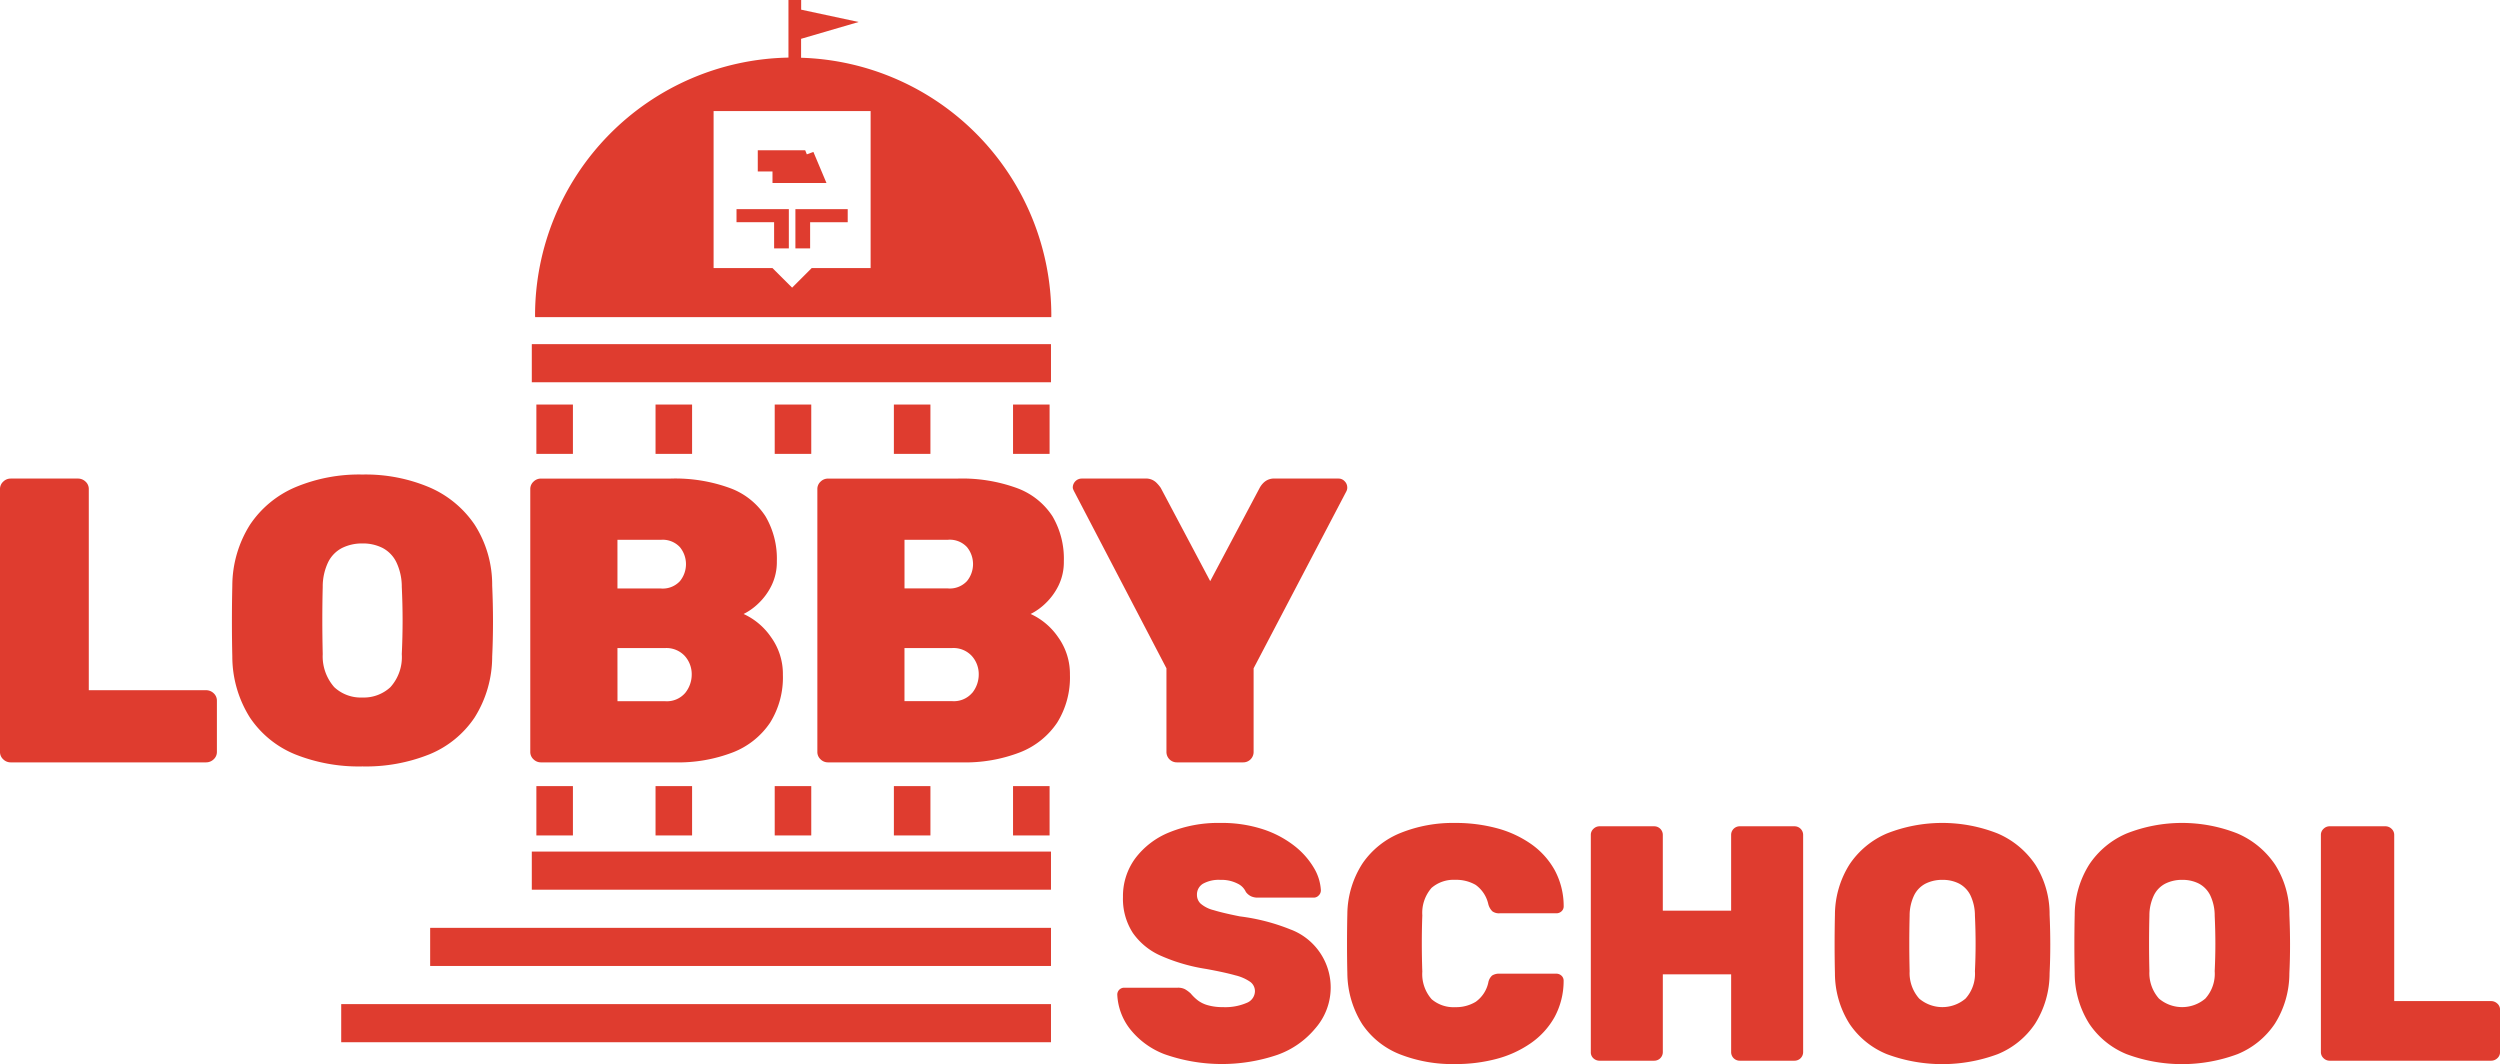 <svg xmlns="http://www.w3.org/2000/svg" xmlns:xlink="http://www.w3.org/1999/xlink" width="252.754" height="107.578" viewBox="0 0 252.754 107.578">
  <defs>
    <clipPath id="clip-path">
      <rect id="Rectangle_1317" data-name="Rectangle 1317" width="252.754" height="107.578" fill="#df3c2f"/>
    </clipPath>
  </defs>
  <g id="icon-lobby-school" transform="translate(0 0)">
    <g id="Group_1910" data-name="Group 1910" transform="translate(0 0)" clip-path="url(#clip-path)">
      <path id="Path_6382" data-name="Path 6382" d="M20.822,59.061H8.977V38.73a1,1,0,0,0-.329-.759,1.1,1.1,0,0,0-.778-.307h-6.8a1.055,1.055,0,0,0-.739.307A1,1,0,0,0,0,38.73V65.291a.992.992,0,0,0,.328.758,1.051,1.051,0,0,0,.739.308H20.822a1.1,1.1,0,0,0,.778-.308,1,1,0,0,0,.329-.758V60.127a1,1,0,0,0-.329-.759,1.1,1.1,0,0,0-.778-.307" transform="translate(0 10.72)" fill="#df3c2f"/>
      <path id="Path_6383" data-name="Path 6383" d="M38.234,65.628a10.08,10.08,0,0,0,4.549-3.709,11.565,11.565,0,0,0,1.783-6.17q.083-1.721.082-3.544t-.082-3.629A11.25,11.25,0,0,0,42.8,42.428a10.548,10.548,0,0,0-4.59-3.791,16.553,16.553,0,0,0-6.764-1.291,16.652,16.652,0,0,0-6.8,1.291,10.415,10.415,0,0,0-4.571,3.791,11.613,11.613,0,0,0-1.783,6.148q-.04,1.806-.04,3.629t.04,3.544a11.577,11.577,0,0,0,1.783,6.17,10.084,10.084,0,0,0,4.55,3.709,17.327,17.327,0,0,0,6.825,1.229,17.218,17.218,0,0,0,6.784-1.229M27.433,55.5q-.04-1.763-.041-3.422t.041-3.382a5.713,5.713,0,0,1,.554-2.5A3.2,3.2,0,0,1,29.4,44.765a4.523,4.523,0,0,1,2.05-.451,4.392,4.392,0,0,1,2.028.451A3.229,3.229,0,0,1,34.872,46.2a5.749,5.749,0,0,1,.554,2.5q.081,1.723.082,3.382T35.426,55.5a4.54,4.54,0,0,1-1.147,3.341A3.959,3.959,0,0,1,31.45,59.89,3.939,3.939,0,0,1,28.6,58.845,4.71,4.71,0,0,1,27.433,55.5" transform="translate(5.195 10.63)" fill="#df3c2f"/>
      <path id="Path_6384" data-name="Path 6384" d="M42.8,66.357H56.286a15.4,15.4,0,0,0,5.964-1.025,8.039,8.039,0,0,0,3.731-2.992A8.628,8.628,0,0,0,67.272,57.5a6.352,6.352,0,0,0-1.19-3.792A6.784,6.784,0,0,0,63.3,51.355a6.091,6.091,0,0,0,1.475-1.046,6.308,6.308,0,0,0,1.332-1.8,5.387,5.387,0,0,0,.554-2.481,8.451,8.451,0,0,0-1.148-4.549,7.24,7.24,0,0,0-3.525-2.829,16.124,16.124,0,0,0-6.107-.984H42.8a1.051,1.051,0,0,0-.739.308,1,1,0,0,0-.328.758V65.291a1,1,0,0,0,.328.759,1.055,1.055,0,0,0,.739.307m7.746-22.5h4.387a2.366,2.366,0,0,1,1.926.739,2.715,2.715,0,0,1,0,3.443,2.366,2.366,0,0,1-1.926.739H50.547Zm0,10.945h4.8a2.526,2.526,0,0,1,2.009.8,2.755,2.755,0,0,1,.7,1.865,2.961,2.961,0,0,1-.655,1.865,2.44,2.44,0,0,1-2.05.84h-4.8Z" transform="translate(11.879 10.72)" fill="#df3c2f"/>
      <path id="Path_6385" data-name="Path 6385" d="M85.887,51.355a6.026,6.026,0,0,0,1.476-1.046,6.332,6.332,0,0,0,1.332-1.8,5.385,5.385,0,0,0,.552-2.479,8.463,8.463,0,0,0-1.147-4.55,7.252,7.252,0,0,0-3.525-2.829,16.149,16.149,0,0,0-6.107-.984H65.392a1.053,1.053,0,0,0-.739.308,1,1,0,0,0-.326.758V65.292a1,1,0,0,0,.326.758,1.052,1.052,0,0,0,.739.307H78.878a15.368,15.368,0,0,0,5.963-1.025,8.032,8.032,0,0,0,3.731-2.992A8.628,8.628,0,0,0,89.863,57.5a6.36,6.36,0,0,0-1.188-3.792,6.787,6.787,0,0,0-2.788-2.356m-12.749-7.5h4.387a2.366,2.366,0,0,1,1.926.737,2.715,2.715,0,0,1,0,3.443,2.366,2.366,0,0,1-1.926.739H73.138Zm6.846,15.473a2.437,2.437,0,0,1-2.049.84h-4.8V54.8h4.8a2.525,2.525,0,0,1,2.008.8,2.75,2.75,0,0,1,.7,1.865,2.962,2.962,0,0,1-.656,1.865" transform="translate(18.309 10.72)" fill="#df3c2f"/>
      <path id="Path_6386" data-name="Path 6386" d="M112.178,38.566a.868.868,0,0,0-.267-.636.822.822,0,0,0-.593-.266h-6.436a1.51,1.51,0,0,0-1.107.369,2.106,2.106,0,0,0-.451.574l-5,9.428-5-9.428a3.478,3.478,0,0,0-.492-.574,1.5,1.5,0,0,0-1.106-.369H85.33a.908.908,0,0,0-.9.9.51.51,0,0,0,.041.185,1.942,1.942,0,0,0,.082.184L93.9,56.847v8.444a1.049,1.049,0,0,0,1.066,1.066h6.68a1.049,1.049,0,0,0,1.066-1.066V56.847L112.1,38.934a.753.753,0,0,0,.062-.184,1.016,1.016,0,0,0,.021-.185" transform="translate(24.03 10.72)" fill="#df3c2f"/>
      <path id="Path_6387" data-name="Path 6387" d="M105.521,75.567a20.343,20.343,0,0,0-5.2-1.354q-1.694-.337-2.641-.627a3.2,3.2,0,0,1-1.319-.66,1.2,1.2,0,0,1-.373-.88,1.265,1.265,0,0,1,.609-1.134,3.283,3.283,0,0,1,1.76-.389,3.568,3.568,0,0,1,1.728.373,1.706,1.706,0,0,1,.847.847,1.438,1.438,0,0,0,.524.439,1.606,1.606,0,0,0,.694.136h5.655a.679.679,0,0,0,.491-.221.713.713,0,0,0,.22-.524,4.912,4.912,0,0,0-.71-2.269,7.952,7.952,0,0,0-1.964-2.217,10.387,10.387,0,0,0-3.165-1.676,13.341,13.341,0,0,0-4.318-.644,13.051,13.051,0,0,0-5.163.949,8.091,8.091,0,0,0-3.453,2.64,6.436,6.436,0,0,0-1.236,3.894,6.336,6.336,0,0,0,1,3.639,6.779,6.779,0,0,0,2.9,2.337,18.172,18.172,0,0,0,4.5,1.3q1.861.339,2.946.644a4.458,4.458,0,0,1,1.54.677,1.174,1.174,0,0,1,.457.949A1.294,1.294,0,0,1,101,82.965a5.487,5.487,0,0,1-2.4.423,5.357,5.357,0,0,1-1.49-.186,3.017,3.017,0,0,1-1.05-.507,4.609,4.609,0,0,1-.71-.694,3.418,3.418,0,0,0-.574-.424,1.537,1.537,0,0,0-.746-.152H88.642a.694.694,0,0,0-.71.71,6.094,6.094,0,0,0,1.237,3.4,8.126,8.126,0,0,0,3.52,2.606,17.44,17.44,0,0,0,11.443.068,8.813,8.813,0,0,0,3.809-2.658,6.271,6.271,0,0,0-2.42-9.988" transform="translate(25.027 18.434)" fill="#df3c2f"/>
      <path id="Path_6388" data-name="Path 6388" d="M114.578,71.318a3.4,3.4,0,0,1,2.37-.8,3.943,3.943,0,0,1,2.066.509,3.27,3.27,0,0,1,1.286,1.964,1.588,1.588,0,0,0,.407.71,1.13,1.13,0,0,0,.745.2h5.722a.748.748,0,0,0,.524-.2.663.663,0,0,0,.22-.507A7.671,7.671,0,0,0,127,69.523a7.909,7.909,0,0,0-2.4-2.641,10.969,10.969,0,0,0-3.47-1.59,15.98,15.98,0,0,0-4.181-.525,14.2,14.2,0,0,0-5.535,1.016,8.507,8.507,0,0,0-3.826,3.064,9.566,9.566,0,0,0-1.542,5.095q-.033,1.457-.033,3.048t.033,2.979a9.8,9.8,0,0,0,1.507,5.146,8.25,8.25,0,0,0,3.775,3.03,14.579,14.579,0,0,0,5.62,1,16.035,16.035,0,0,0,4.181-.524,10.943,10.943,0,0,0,3.47-1.592,7.9,7.9,0,0,0,2.4-2.641,7.667,7.667,0,0,0,.913-3.674.665.665,0,0,0-.22-.507.748.748,0,0,0-.524-.2h-5.722a1.3,1.3,0,0,0-.763.186,1.257,1.257,0,0,0-.389.728,3.222,3.222,0,0,1-1.269,1.929,3.84,3.84,0,0,1-2.082.542,3.4,3.4,0,0,1-2.37-.8,3.826,3.826,0,0,1-.948-2.793q-.1-2.912,0-5.688a3.83,3.83,0,0,1,.948-2.793" transform="translate(30.173 18.434)" fill="#df3c2f"/>
      <path id="Path_6389" data-name="Path 6389" d="M145.785,65.03h-5.519a.867.867,0,0,0-.88.88v7.652h-6.907V65.91a.869.869,0,0,0-.88-.88H126.08a.87.87,0,0,0-.61.254.821.821,0,0,0-.27.626V87.85a.809.809,0,0,0,.27.644.9.9,0,0,0,.61.236H131.6a.869.869,0,0,0,.88-.88V79.995h6.907V87.85a.867.867,0,0,0,.88.88h5.519a.869.869,0,0,0,.88-.88V65.91a.869.869,0,0,0-.88-.88" transform="translate(35.634 18.509)" fill="#df3c2f"/>
      <path id="Path_6390" data-name="Path 6390" d="M164.666,68.964a8.713,8.713,0,0,0-3.792-3.131,15.24,15.24,0,0,0-11.207,0,8.6,8.6,0,0,0-3.774,3.131,9.59,9.59,0,0,0-1.473,5.079q-.033,1.49-.033,3t.033,2.929a9.552,9.552,0,0,0,1.473,5.1,8.328,8.328,0,0,0,3.758,3.064,16.054,16.054,0,0,0,11.242,0,8.328,8.328,0,0,0,3.758-3.064,9.541,9.541,0,0,0,1.472-5.1q.069-1.422.068-2.929t-.068-3a9.3,9.3,0,0,0-1.455-5.079m-6.094,10.8a3.742,3.742,0,0,1-.948,2.759,3.615,3.615,0,0,1-4.689,0,3.888,3.888,0,0,1-.965-2.759q-.035-1.455-.035-2.827t.035-2.793a4.722,4.722,0,0,1,.457-2.066,2.639,2.639,0,0,1,1.168-1.184,3.738,3.738,0,0,1,1.693-.373,3.631,3.631,0,0,1,1.675.373,2.679,2.679,0,0,1,1.152,1.184,4.76,4.76,0,0,1,.456,2.066q.067,1.422.068,2.793t-.068,2.827" transform="translate(41.095 18.434)" fill="#df3c2f"/>
      <path id="Path_6391" data-name="Path 6391" d="M183.536,68.964a8.712,8.712,0,0,0-3.792-3.131,15.24,15.24,0,0,0-11.207,0,8.6,8.6,0,0,0-3.774,3.131,9.59,9.59,0,0,0-1.473,5.079q-.033,1.49-.033,3t.033,2.929a9.553,9.553,0,0,0,1.473,5.1,8.328,8.328,0,0,0,3.758,3.064,16.054,16.054,0,0,0,11.242,0,8.328,8.328,0,0,0,3.758-3.064,9.541,9.541,0,0,0,1.472-5.1q.069-1.422.068-2.929t-.068-3a9.294,9.294,0,0,0-1.455-5.079m-6.094,10.8a3.742,3.742,0,0,1-.948,2.759,3.615,3.615,0,0,1-4.689,0,3.888,3.888,0,0,1-.965-2.759q-.035-1.455-.035-2.827t.035-2.793a4.722,4.722,0,0,1,.457-2.066,2.638,2.638,0,0,1,1.168-1.184,3.738,3.738,0,0,1,1.693-.373,3.631,3.631,0,0,1,1.675.373,2.679,2.679,0,0,1,1.152,1.184,4.759,4.759,0,0,1,.456,2.066q.067,1.422.068,2.793t-.068,2.827" transform="translate(46.466 18.434)" fill="#df3c2f"/>
      <path id="Path_6392" data-name="Path 6392" d="M200.5,82.957a.911.911,0,0,0-.642-.254h-9.786V65.909a.829.829,0,0,0-.271-.626.9.9,0,0,0-.642-.254h-5.62a.868.868,0,0,0-.61.254.827.827,0,0,0-.27.626V87.85a.825.825,0,0,0,.27.626.868.868,0,0,0,.61.254h16.32a.911.911,0,0,0,.642-.254.822.822,0,0,0,.271-.626V83.583a.822.822,0,0,0-.271-.626" transform="translate(51.987 18.509)" fill="#df3c2f"/>
      <rect id="Rectangle_1303" data-name="Rectangle 1303" width="52.49" height="3.854" transform="translate(53.766 86.096)" fill="#df3c2f"/>
      <rect id="Rectangle_1304" data-name="Rectangle 1304" width="52.49" height="3.854" transform="translate(53.766 34.793)" fill="#df3c2f"/>
      <rect id="Rectangle_1305" data-name="Rectangle 1305" width="62.767" height="3.854" transform="translate(43.49 93.807)" fill="#df3c2f"/>
      <rect id="Rectangle_1306" data-name="Rectangle 1306" width="71.759" height="3.854" transform="translate(34.497 101.517)" fill="#df3c2f"/>
      <rect id="Rectangle_1307" data-name="Rectangle 1307" width="3.695" height="4.988" transform="translate(54.228 40.9)" fill="#df3c2f"/>
      <rect id="Rectangle_1308" data-name="Rectangle 1308" width="3.695" height="4.988" transform="translate(66.276 40.9)" fill="#df3c2f"/>
      <rect id="Rectangle_1309" data-name="Rectangle 1309" width="3.695" height="4.988" transform="translate(78.325 40.9)" fill="#df3c2f"/>
      <rect id="Rectangle_1310" data-name="Rectangle 1310" width="3.695" height="4.988" transform="translate(90.372 40.9)" fill="#df3c2f"/>
      <rect id="Rectangle_1311" data-name="Rectangle 1311" width="3.695" height="4.988" transform="translate(102.42 40.9)" fill="#df3c2f"/>
      <rect id="Rectangle_1312" data-name="Rectangle 1312" width="3.695" height="4.988" transform="translate(54.228 79.477)" fill="#df3c2f"/>
      <rect id="Rectangle_1313" data-name="Rectangle 1313" width="3.695" height="4.988" transform="translate(66.276 79.477)" fill="#df3c2f"/>
      <rect id="Rectangle_1314" data-name="Rectangle 1314" width="3.695" height="4.988" transform="translate(78.325 79.477)" fill="#df3c2f"/>
      <rect id="Rectangle_1315" data-name="Rectangle 1315" width="3.695" height="4.988" transform="translate(90.373 79.477)" fill="#df3c2f"/>
      <rect id="Rectangle_1316" data-name="Rectangle 1316" width="3.695" height="4.988" transform="translate(102.42 79.477)" fill="#df3c2f"/>
      <path id="Path_6393" data-name="Path 6393" d="M62.6,20.428h1.488V17.783h3.8V16.46H62.6Z" transform="translate(17.817 4.685)" fill="#df3c2f"/>
      <path id="Path_6394" data-name="Path 6394" d="M61.767,20.428h1.488V16.46h-5.29v1.323h3.8Z" transform="translate(16.498 4.685)" fill="#df3c2f"/>
      <path id="Path_6395" data-name="Path 6395" d="M61.126,15.133h5.456l-1.322-3.141-.662.248-.166-.414H59.638v2.141h1.488Z" transform="translate(16.974 3.366)" fill="#df3c2f"/>
      <path id="Path_6396" data-name="Path 6396" d="M94.3,32.06c0-.054.006-.107.006-.161a26.083,26.083,0,0,0-25.3-26.061V3.923l5.817-1.7L69.014.977V0H67.729V5.823A26.088,26.088,0,0,0,42.11,31.9c0,.054.009.107.009.161ZM60.161,11.225H76.036V27.1H70.081L68.1,29.081,66.113,27.1H60.161Z" transform="translate(11.985 0.001)" fill="#df3c2f"/>
    </g>
  </g>
</svg>

